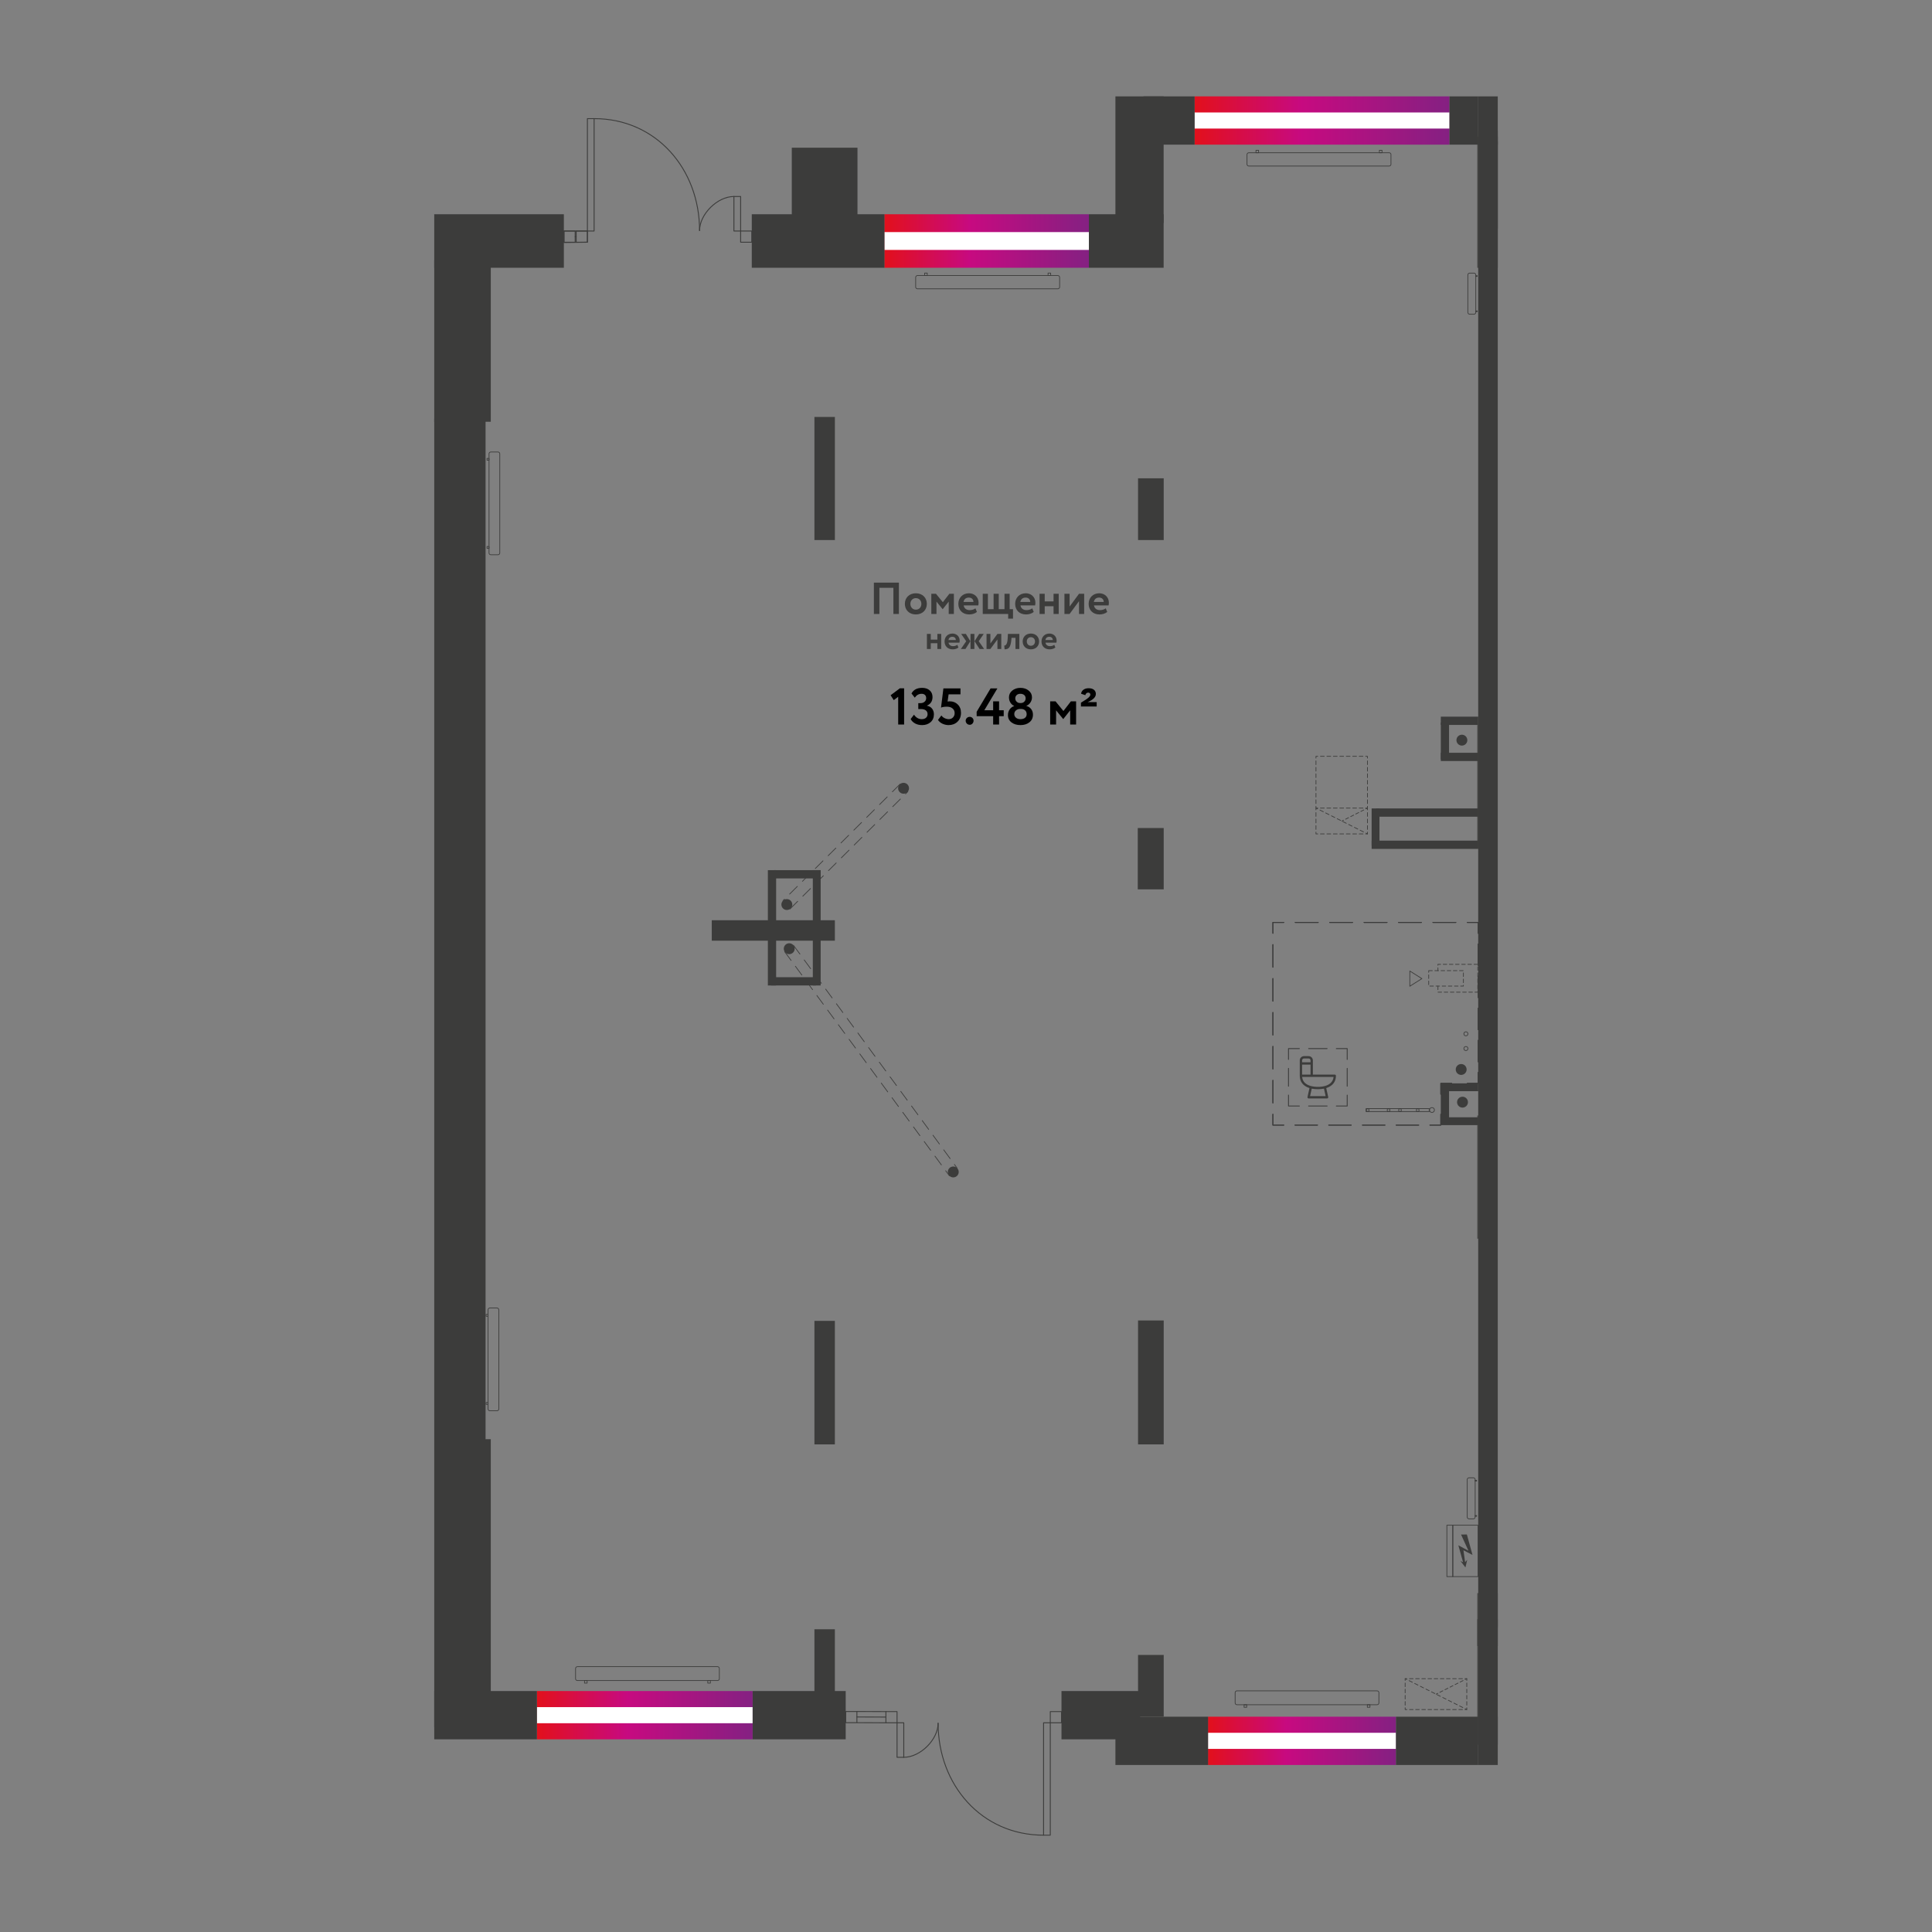 <?xml version="1.0" encoding="UTF-8"?> <!-- Generator: Adobe Illustrator 26.2.1, SVG Export Plug-In . SVG Version: 6.00 Build 0) --> <svg xmlns="http://www.w3.org/2000/svg" xmlns:xlink="http://www.w3.org/1999/xlink" x="0px" y="0px" viewBox="0 0 1000 1000" style="enable-background:new 0 0 1000 1000;" xml:space="preserve"><rect x="0" y="0" width="1000" height="1000" fill="#808080" stroke="none"/> <style type="text/css"> .st0{fill:none;stroke:#3C3C3B;stroke-width:0.469;stroke-linecap:round;stroke-linejoin:round;stroke-miterlimit:10;} .st1{fill:none;stroke:#3C3C3B;stroke-width:0.469;stroke-linecap:round;stroke-linejoin:round;} .st2{fill:none;stroke:#3C3C3B;stroke-width:0.469;stroke-linecap:round;stroke-linejoin:round;stroke-dasharray:11.638,5.819;} .st3{fill:none;stroke:#3C3C3B;stroke-width:0.469;stroke-linecap:round;stroke-linejoin:round;stroke-dasharray:11.084,5.542;} .st4{fill:none;stroke:#3C3C3B;stroke-width:0.469;stroke-linecap:round;stroke-linejoin:round;stroke-dasharray:11.877,5.938;} .st5{fill:none;stroke:#3C3C3B;stroke-width:0.469;stroke-linecap:round;stroke-linejoin:round;stroke-dasharray:11.708,5.854;} .st6{fill:none;stroke:#3C3C3B;stroke-width:0.469;stroke-linecap:round;stroke-linejoin:round;stroke-dasharray:9.567,4.783;} .st7{fill:none;stroke:#3C3C3B;stroke-width:0.469;stroke-linecap:round;stroke-linejoin:round;stroke-dasharray:9.234,4.617;} .st8{fill-rule:evenodd;clip-rule:evenodd;fill:#3C3C3B;} .st9{fill:none;stroke:#3C3C3B;stroke-width:0.375;stroke-linecap:round;stroke-linejoin:round;} .st10{fill:none;stroke:#3C3C3B;stroke-width:0.375;stroke-linecap:round;stroke-linejoin:round;stroke-dasharray:1.968,1.377;} .st11{fill:none;stroke:#3C3C3B;stroke-width:0.375;stroke-linecap:round;stroke-linejoin:round;stroke-dasharray:1.982,1.388;} .st12{fill:none;stroke:#3C3C3B;stroke-width:0.375;stroke-linecap:round;stroke-linejoin:round;stroke-dasharray:1.955,1.369;} .st13{fill:none;stroke:#3C3C3B;stroke-width:0.375;stroke-linecap:round;stroke-linejoin:round;stroke-dasharray:1.977,1.384;} .st14{fill:none;stroke:#3C3C3B;stroke-width:0.375;stroke-linecap:round;stroke-linejoin:round;stroke-dasharray:1.966,1.376;} .st15{fill:none;stroke:#3C3C3B;stroke-width:0.375;stroke-linecap:round;stroke-linejoin:round;stroke-dasharray:1.729,1.21;} .st16{fill:none;stroke:#3C3C3B;stroke-width:0.375;stroke-linecap:round;stroke-linejoin:round;stroke-miterlimit:10;} .st17{fill:none;stroke:#3C3C3B;stroke-width:0.375;stroke-linecap:round;stroke-linejoin:round;stroke-dasharray:1.877,1.314;} .st18{fill:none;stroke:#3C3C3B;stroke-width:0.375;stroke-linecap:round;stroke-linejoin:round;stroke-dasharray:1.88,1.316;} .st19{fill:none;stroke:#3C3C3B;stroke-width:0.375;stroke-linecap:round;stroke-linejoin:round;stroke-dasharray:1.91,1.337;} .st20{fill:none;stroke:#3C3C3B;stroke-width:0.375;stroke-linecap:round;stroke-linejoin:round;stroke-dasharray:1.725,1.208;} .st21{fill:none;stroke:#3C3C3B;stroke-width:0.375;stroke-linecap:round;stroke-linejoin:round;stroke-miterlimit:10;stroke-dasharray:5.629,3.752;} .st22{fill:none;stroke:#3C3C3B;stroke-width:0.375;stroke-linecap:round;stroke-linejoin:round;stroke-miterlimit:10;stroke-dasharray:1.876,1.313;} .st23{fill:none;stroke:#3C3C3B;stroke-width:0.375;stroke-linejoin:round;stroke-miterlimit:10;} .st24{fill:#3C3C3B;} .st25{fill:none;stroke:#3C3C3B;stroke-width:0.375;stroke-miterlimit:10;} .st26{fill:url(#SVGID_1_);} .st27{fill:#FFFFFF;} .st28{fill:url(#SVGID_00000145037821097786637100000005086122203566967171_);} .st29{fill:url(#SVGID_00000061468867210994048040000018207355876462483333_);} .st30{fill:url(#SVGID_00000009575043245213543960000004053891376741456275_);} </style> <g id="МОП"> <g> <g> <g> <g> <path class="st0" d="M485.565,891.939c0,31.855,22.443,57.944,54.586,57.944"></path> <path class="st0" d="M467.79,909.575c8.545,0,17.775-9.164,17.775-17.634"></path> <rect x="540.15" y="891.711" class="st0" width="3.478" height="58.172"></rect> <rect x="464.311" y="891.711" class="st0" width="3.478" height="17.864"></rect> <rect x="543.629" y="885.91" class="st0" width="5.795" height="5.8"></rect> <rect x="458.544" y="885.91" class="st0" width="5.767" height="5.8"></rect> </g> </g> <polyline class="st0" points="443.529,891.66 443.529,885.86 437.734,885.86 437.734,891.66 443.529,891.66 458.544,891.711 "></polyline> <line class="st0" x1="458.544" y1="888.749" x2="443.529" y2="888.698"></line> </g> <line class="st0" x1="443.529" y1="885.86" x2="458.544" y2="885.91"></line> </g> <g> <g> <g> <g> <path class="st0" d="M362.097,119.341c0-31.855-22.443-57.944-54.586-57.944"></path> <path class="st0" d="M379.872,101.706c-8.545,0-17.775,9.164-17.775,17.634"></path> <rect x="304.034" y="61.398" class="st0" width="3.478" height="58.172"></rect> <rect x="379.873" y="101.706" class="st0" width="3.478" height="17.864"></rect> <rect x="298.238" y="119.57" class="st0" width="5.795" height="5.8"></rect> <rect x="383.351" y="119.57" class="st0" width="5.767" height="5.8"></rect> </g> </g> <polyline class="st0" points="297.707,119.57 291.911,119.57 291.911,125.37 297.707,125.37 297.707,119.57 "></polyline> <line class="st0" x1="298.238" y1="122.532" x2="297.707" y2="122.532"></line> <polyline class="st0" points="291.911,119.57 304.034,119.57 304.034,125.37 291.911,125.533 291.911,119.732 "></polyline> </g> </g> </g> <g id="Мебель"> <g> <g> <polyline class="st1" points="658.846,576.731 658.846,582.359 664.475,582.359 "></polyline> <line class="st2" x1="670.294" y1="582.359" x2="737.215" y2="582.359"></line> <polyline class="st1" points="740.125,582.359 745.753,582.359 745.753,576.731 "></polyline> <polyline class="st1" points="745.753,566.374 745.753,560.745 751.382,560.745 "></polyline> <polyline class="st1" points="759.487,560.745 765.116,560.745 765.116,555.116 "></polyline> <line class="st3" x1="765.116" y1="549.574" x2="765.116" y2="485.84"></line> <polyline class="st1" points="765.116,483.069 765.116,477.44 759.487,477.44 "></polyline> <line class="st4" x1="753.549" y1="477.44" x2="667.444" y2="477.44"></line> <polyline class="st1" points="664.475,477.44 658.846,477.44 658.846,483.069 "></polyline> <line class="st5" x1="658.846" y1="488.923" x2="658.846" y2="573.804"></line> </g> </g> <g> <g> <polyline class="st1" points="658.846,576.731 658.846,582.359 664.475,582.359 "></polyline> <line class="st2" x1="670.294" y1="582.359" x2="737.215" y2="582.359"></line> <polyline class="st1" points="740.125,582.359 745.753,582.359 745.753,576.731 "></polyline> <polyline class="st1" points="745.753,566.374 745.753,560.745 751.382,560.745 "></polyline> <polyline class="st1" points="759.487,560.745 765.116,560.745 765.116,555.116 "></polyline> <line class="st3" x1="765.116" y1="549.574" x2="765.116" y2="485.84"></line> <polyline class="st1" points="765.116,483.069 765.116,477.44 759.487,477.44 "></polyline> <line class="st4" x1="753.549" y1="477.44" x2="667.444" y2="477.44"></line> <polyline class="st1" points="664.475,477.44 658.846,477.44 658.846,483.069 "></polyline> <line class="st5" x1="658.846" y1="488.923" x2="658.846" y2="573.804"></line> </g> </g> <g> <g> <g> <polyline class="st1" points="666.922,566.838 666.922,572.467 672.551,572.467 "></polyline> <line class="st6" x1="677.334" y1="572.467" x2="689.293" y2="572.467"></line> <polyline class="st1" points="691.684,572.467 697.313,572.467 697.313,566.838 "></polyline> <line class="st7" x1="697.313" y1="562.221" x2="697.313" y2="550.679"></line> <polyline class="st1" points="697.313,548.371 697.313,542.742 691.684,542.742 "></polyline> <line class="st6" x1="686.901" y1="542.742" x2="674.942" y2="542.742"></line> <polyline class="st1" points="672.551,542.742 666.922,542.742 666.922,548.371 "></polyline> <line class="st7" x1="666.922" y1="552.988" x2="666.922" y2="564.53"></line> </g> </g> <path class="st8" d="M673.962,549.838v-0.991c0-0.273,0.111-0.521,0.29-0.7 c0.179-0.179,0.427-0.29,0.701-0.29h2.388c0.274,0,0.522,0.111,0.701,0.29 c0.179,0.179,0.29,0.427,0.29,0.7v0.991h-4.175H673.962z M673.962,556.207v-5.166h4.37v5.166 h-4.175H673.962z M675.414,560.496c-0.744-0.724-1.244-1.665-1.4-2.867l-0.029-0.219h16.264 l-0.028,0.22c-0.029,0.223-0.07,0.438-0.124,0.643c-0.517,2.003-2.124,3.167-4.055,3.767 c-1.9,0.591-4.119,0.636-5.903,0.405c-0.542-0.071-1.047-0.167-1.49-0.282 C677.36,561.83,676.237,561.296,675.414,560.496z M686.143,567.352h-8.051l0.859-3.868l0.185,0.035 c0.426,0.079,0.929,0.143,1.438,0.187c0.539,0.047,1.082,0.072,1.544,0.072 c0.468,0,1.008-0.025,1.541-0.072c0.51-0.044,1.014-0.108,1.441-0.188l0.184-0.035l0.807,3.632 L686.143,567.352z M673.403,547.297c-0.397,0.397-0.643,0.946-0.643,1.55v7.961 c0,1.537,0.432,2.854,1.244,3.911c0.826,1.075,2.049,1.891,3.615,2.407l0.167,0.055l-1.032,4.641 c-0.019,0.088-0.018,0.18,0.002,0.268c0.02,0.085,0.06,0.168,0.117,0.24 c0.057,0.071,0.13,0.128,0.209,0.166c0.079,0.037,0.168,0.058,0.26,0.058h9.553 c0.092,0,0.182-0.021,0.261-0.059c0.079-0.038,0.151-0.094,0.208-0.165 c0.057-0.072,0.097-0.155,0.117-0.24c0.02-0.087,0.021-0.18,0.002-0.268l-1.031-4.641 l0.167-0.055c1.566-0.516,2.789-1.332,3.615-2.407c0.812-1.058,1.244-2.374,1.244-3.911 c0-0.166-0.068-0.316-0.177-0.425c-0.108-0.108-0.259-0.176-0.425-0.176h-11.339v-7.36 c0-0.604-0.246-1.153-0.643-1.55c-0.397-0.397-0.946-0.643-1.55-0.643h-2.388 C674.349,546.654,673.8,546.9,673.403,547.297z"></path> </g> </g> <g id="Слой_10"> <g> <g> <g> <polyline class="st9" points="681.143,430.694 681.143,431.632 682.082,431.632 "></polyline> <line class="st10" x1="683.459" y1="431.632" x2="706.185" y2="431.632"></line> <polyline class="st9" points="706.873,431.632 707.811,431.632 707.811,430.694 "></polyline> <line class="st11" x1="707.811" y1="429.307" x2="707.811" y2="419.891"></line> <polyline class="st9" points="707.811,419.197 707.811,418.259 706.873,418.259 "></polyline> <line class="st10" x1="705.496" y1="418.259" x2="682.77" y2="418.259"></line> <polyline class="st9" points="682.082,418.259 681.143,418.259 681.143,419.197 "></polyline> <line class="st11" x1="681.143" y1="420.584" x2="681.143" y2="430.001"></line> </g> </g> <g> <g> <line class="st9" x1="707.811" y1="431.632" x2="706.973" y2="431.212"></line> <line class="st12" x1="705.749" y1="430.598" x2="682.594" y2="418.986"></line> <polyline class="st9" points="681.982,418.679 681.143,418.259 681.143,417.321 "></polyline> <line class="st13" x1="681.143" y1="415.937" x2="681.143" y2="393.106"></line> <polyline class="st9" points="681.143,392.414 681.143,391.476 682.082,391.476 "></polyline> <line class="st14" x1="683.457" y1="391.476" x2="706.159" y2="391.476"></line> <polyline class="st9" points="706.847,391.476 707.786,391.476 707.786,392.414 "></polyline> <line class="st13" x1="707.788" y1="393.798" x2="707.81" y2="416.629"></line> <polyline class="st9" points="707.81,417.321 707.811,418.259 706.975,418.683 "></polyline> <line class="st15" x1="705.895" y1="419.23" x2="695.948" y2="424.272"></line> <line class="st9" x1="695.409" y1="424.545" x2="694.572" y2="424.969"></line> </g> </g> </g> <g> <path class="st16" d="M713.718,876.117v5.301c0,0.524-0.425,0.949-0.949,0.949l-72.517,0 c-0.524,0-0.949-0.425-0.949-0.949v-5.301c0-0.524,0.425-0.949,0.949-0.949h72.517 C713.293,875.168,713.718,875.593,713.718,876.117z"></path> <rect x="707.747" y="882.349" transform="matrix(-2.701948e-06 -1 1 -2.701948e-06 -174.618 1591.437)" class="st16" width="1.32" height="1.356"></rect> <rect x="643.954" y="882.349" transform="matrix(-2.701963e-06 -1 1 -2.701963e-06 -238.411 1527.644)" class="st16" width="1.32" height="1.356"></rect> </g> <g> <path class="st16" d="M372.33,863.6v5.301c0,0.524-0.425,0.949-0.949,0.949l-72.517,0 c-0.524,0-0.949-0.425-0.949-0.949l-0-5.301c0-0.524,0.425-0.949,0.949-0.949h72.517 C371.905,862.652,372.33,863.076,372.33,863.6z"></path> <rect x="366.359" y="869.833" transform="matrix(-2.701954e-06 -1 1 -2.701954e-06 -503.491 1237.532)" class="st16" width="1.32" height="1.356"></rect> <rect x="302.566" y="869.833" transform="matrix(-2.701961e-06 -1 1 -2.701961e-06 -567.284 1173.739)" class="st16" width="1.32" height="1.356"></rect> </g> <g> <path class="st16" d="M257.231,730.222h-3.674c-0.524,0-0.949-0.425-0.949-0.949l-0-51.313 c0-0.524,0.425-0.949,0.949-0.949h3.674c0.524,0,0.949,0.425,0.949,0.949v51.313 C258.18,729.798,257.755,730.222,257.231,730.222z"></path> <rect x="251.586" y="725.94" class="st16" width="1.022" height="0.97"></rect> <rect x="251.586" y="680.325" class="st16" width="1.022" height="0.97"></rect> </g> <g> <path class="st16" d="M257.742,287.147h-3.674c-0.524,0-0.949-0.425-0.949-0.949v-51.313 c0-0.524,0.425-0.949,0.949-0.949h3.674c0.524,0,0.949,0.425,0.949,0.949v51.313 C258.691,286.722,258.266,287.147,257.742,287.147z"></path> <rect x="252.097" y="282.864" class="st16" width="1.022" height="0.97"></rect> <rect x="252.097" y="237.249" class="st16" width="1.022" height="0.97"></rect> </g> <g> <path class="st16" d="M473.95,148.552v-4.997c0-0.524,0.425-0.949,0.949-0.949l72.618-0 c0.524,0,0.949,0.425,0.949,0.949v4.997c0,0.524-0.425,0.949-0.949,0.949l-72.618,0 C474.375,149.501,473.95,149.076,473.95,148.552z"></path> <rect x="478.636" y="141.295" transform="matrix(2.960938e-06 1 -1 2.960938e-06 621.241 -337.294)" class="st16" width="1.265" height="1.358"></rect> <rect x="542.515" y="141.295" transform="matrix(2.960950e-06 1 -1 2.960950e-06 685.12 -401.174)" class="st16" width="1.265" height="1.358"></rect> </g> <g> <path class="st16" d="M645.45,85.003v-4.997c0-0.524,0.425-0.949,0.949-0.949l72.618-0 c0.524,0,0.949,0.425,0.949,0.949v4.997c0,0.524-0.425,0.949-0.949,0.949l-72.618,0 C645.875,85.952,645.45,85.527,645.45,85.003z"></path> <rect x="650.136" y="77.747" transform="matrix(2.960936e-06 1 -1 2.960936e-06 729.192 -572.342)" class="st16" width="1.265" height="1.358"></rect> <rect x="714.015" y="77.747" transform="matrix(2.960944e-06 1 -1 2.960944e-06 793.071 -636.222)" class="st16" width="1.265" height="1.358"></rect> </g> <g> <path class="st16" d="M760.378,786.165h2.221c0.524,0,0.949-0.425,0.949-0.949l0-19.375 c0-0.524-0.425-0.949-0.949-0.949h-2.221c-0.524,0-0.949,0.425-0.949,0.949l-0,19.375 C759.43,785.74,759.854,786.165,760.378,786.165z"></path> <rect x="763.548" y="784.453" transform="matrix(-1 -2.858324e-06 2.858324e-06 -1 1527.849 1569.295)" class="st16" width="0.755" height="0.388"></rect> <rect x="763.548" y="766.216" transform="matrix(-1 -2.858327e-06 2.858327e-06 -1 1527.849 1532.823)" class="st16" width="0.755" height="0.388"></rect> </g> <g> <path class="st16" d="M760.699,162.633h2.221c0.524,0,0.949-0.425,0.949-0.949l0-19.375 c0-0.524-0.425-0.949-0.949-0.949l-2.221-0c-0.524,0-0.949,0.425-0.949,0.949l-0,19.375 C759.75,162.208,760.175,162.633,760.699,162.633z"></path> <rect x="763.868" y="160.921" transform="matrix(-1 -2.858298e-06 2.858298e-06 -1 1528.491 322.232)" class="st16" width="0.755" height="0.388"></rect> <rect x="763.868" y="142.685" transform="matrix(-1 -2.858324e-06 2.858324e-06 -1 1528.492 285.76)" class="st16" width="0.755" height="0.388"></rect> </g> <g> <g> <g> <polyline class="st9" points="727.301,883.913 727.301,884.851 728.239,884.851 "></polyline> <line class="st17" x1="729.553" y1="884.851" x2="757.607" y2="884.851"></line> <polyline class="st9" points="758.263,884.851 759.202,884.851 759.202,883.913 "></polyline> <line class="st18" x1="759.202" y1="882.596" x2="759.202" y2="870.469"></line> <polyline class="st9" points="759.202,869.81 759.202,868.872 758.263,868.872 "></polyline> <line class="st17" x1="756.95" y1="868.872" x2="728.896" y2="868.872"></line> <polyline class="st9" points="728.239,868.872 727.301,868.872 727.301,869.81 "></polyline> <line class="st18" x1="727.301" y1="871.127" x2="727.301" y2="883.254"></line> </g> </g> <g> <g> <line class="st9" x1="727.301" y1="868.872" x2="728.14" y2="869.292"></line> <line class="st19" x1="729.335" y1="869.891" x2="757.765" y2="884.131"></line> <line class="st9" x1="758.363" y1="884.431" x2="759.202" y2="884.851"></line> </g> </g> <g> <g> <line class="st9" x1="759.202" y1="868.872" x2="758.365" y2="869.296"></line> <line class="st20" x1="757.287" y1="869.842" x2="744.74" y2="876.193"></line> <line class="st9" x1="744.202" y1="876.466" x2="743.365" y2="876.89"></line> </g> </g> </g> <line class="st21" x1="410.71" y1="489.295" x2="495.387" y2="604.594"></line> <line class="st21" x1="406.148" y1="492.592" x2="491.398" y2="608.575"></line> <line class="st21" x1="408.881" y1="470.493" x2="469.899" y2="409.728"></line> <line class="st21" x1="465.88" y1="405.853" x2="405.278" y2="466.186"></line> <polygon class="st16" points="729.716,502.593 729.716,510.473 735.971,506.533 "></polygon> <polyline class="st22" points="744.277,510.393 744.277,513.545 764.896,513.545 764.896,499.135 744.277,499.135 744.277,502.4 "></polyline> <rect x="739.498" y="502.4" class="st22" width="17.956" height="7.993"></rect> <g> <rect x="751.967" y="789.434" class="st23" width="13.07" height="26.631"></rect> <path class="st24" d="M758.497,811.267c0.017-0.026,0.028-0.035,0.03-0.047 c0.293-1.254,0.585-2.508,0.877-3.762c0.003-0.011-0.002-0.024-0.004-0.036 c-0.044-0.007-0.057,0.025-0.076,0.045c-0.131,0.146-0.26,0.292-0.39,0.439 c-0.167,0.189-0.335,0.377-0.502,0.566c-0.025,0.028-0.053,0.054-0.078,0.079 c-0.014-0.006-0.019-0.007-0.022-0.01c-0.003-0.003-0.006-0.007-0.006-0.01 c-0.279-2.033-0.558-4.067-0.837-6.1c-0-0.003,0.005-0.007,0.008-0.011 c0.046-0.006,0.077,0.024,0.112,0.042c0.568,0.295,1.136,0.591,1.704,0.886 c0.894,0.466,1.788,0.931,2.683,1.396c0.043,0.022,0.083,0.053,0.141,0.06 c0.025-0.045-0-0.084-0.01-0.121c-0.056-0.209-0.115-0.417-0.172-0.626 c-0.36-1.308-0.72-2.617-1.079-3.925c-0.408-1.485-0.817-2.97-1.225-4.454 c-0.117-0.425-0.233-0.851-0.351-1.276c-0.014-0.051-0.019-0.106-0.056-0.155 c-0.048-0.021-0.1-0.013-0.15-0.012c-0.341,0.005-0.683,0.012-1.024,0.017 c-0.561,0.008-1.122,0.015-1.683,0.023c-0.041,0.001-0.082,0.005-0.121,0.007 c-0.018,0.057,0.015,0.097,0.034,0.137c0.178,0.391,0.357,0.781,0.536,1.172 c0.979,2.136,1.957,4.273,2.936,6.409c0.082,0.18,0.166,0.36,0.247,0.54 c0.011,0.025,0.03,0.051,0.02,0.092c-0.043-0.02-0.08-0.035-0.114-0.054 c-0.615-0.331-1.229-0.663-1.844-0.994c-1.03-0.555-2.059-1.111-3.089-1.666 c-0.039-0.021-0.075-0.048-0.122-0.054c-0.027,0.042-0.006,0.077,0.004,0.112 c0.15,0.537,0.3,1.075,0.45,1.612c0.368,1.319,0.737,2.638,1.105,3.957 c0.268,0.958,0.536,1.916,0.802,2.875c0.016,0.059,0.047,0.117,0.035,0.191 c-0.035-0.012-0.065-0.018-0.091-0.032c-0.182-0.093-0.363-0.188-0.545-0.282 c-0.194-0.1-0.387-0.201-0.581-0.301c-0.031-0.016-0.064-0.027-0.095-0.04 c-0.006,0.011-0.011,0.016-0.009,0.018c0.825,1.068,1.65,2.135,2.475,3.202 C758.44,811.205,758.464,811.23,758.497,811.267z"></path> <rect x="748.901" y="789.434" transform="matrix(-1 -1.216383e-06 1.216383e-06 -1 1500.866 1605.501)" class="st23" width="3.066" height="26.631"></rect> </g> <g> <circle class="st25" cx="733.806" cy="574.611" r="0.725"></circle> <circle class="st25" cx="718.721" cy="574.611" r="0.725"></circle> <circle class="st25" cx="741.182" cy="574.541" r="1.252"></circle> <circle class="st25" cx="724.631" cy="574.611" r="0.725"></circle> <circle class="st25" cx="707.913" cy="574.611" r="0.725"></circle> </g> <g> <path class="st24" d="M739.556,574.001v1.172h-32.28v-1.172H739.556 M739.931,573.626h-33.031v1.922h33.031 V573.626L739.931,573.626z"></path> </g> <g> <circle class="st25" cx="758.747" cy="542.723" r="1.045"></circle> <circle class="st25" cx="758.747" cy="535.1" r="1.045"></circle> </g> </g> <g id="Двери"> </g> <g id="Окна"> <g> <g> <linearGradient id="SVGID_1_" gradientUnits="userSpaceOnUse" x1="-1938.181" y1="-46.724" x2="-1829.796" y2="-46.724" gradientTransform="matrix(-1 0 0 1 -1373.311 171.469)"> <stop offset="0" style="stop-color:#832182"></stop> <stop offset="0.58" style="stop-color:#C70A80"></stop> <stop offset="1" style="stop-color:#E31019"></stop> </linearGradient> <rect x="457.744" y="110.898" class="st26" width="105.864" height="27.693"></rect> </g> <g> <rect x="457.744" y="120.129" class="st27" width="105.864" height="9.231"></rect> </g> </g> <g> <g> <linearGradient id="SVGID_00000041974835384609547380000009647628976675890356_" gradientUnits="userSpaceOnUse" x1="-2125.14" y1="-109.09" x2="-1990.062" y2="-109.09" gradientTransform="matrix(-1 0 0 1 -1373.311 171.469)"> <stop offset="0" style="stop-color:#832182"></stop> <stop offset="0.58" style="stop-color:#C70A80"></stop> <stop offset="1" style="stop-color:#E31019"></stop> </linearGradient> <rect x="618.319" y="49.883" style="fill:url(#SVGID_00000041974835384609547380000009647628976675890356_);" width="131.937" height="24.992"></rect> </g> <g> <rect x="618.319" y="58.213" class="st27" width="131.937" height="8.33"></rect> </g> </g> <g> <g> <linearGradient id="SVGID_00000120536312775038503740000013912714953180819377_" gradientUnits="userSpaceOnUse" x1="-1809.323" y1="425.716" x2="-1709.688" y2="425.716" gradientTransform="matrix(-1 0 0 1 -1085.6 475.341)"> <stop offset="0" style="stop-color:#832182"></stop> <stop offset="0.58" style="stop-color:#C70A80"></stop> <stop offset="1" style="stop-color:#E31019"></stop> </linearGradient> <rect x="625.245" y="888.562" style="fill:url(#SVGID_00000120536312775038503740000013912714953180819377_);" width="97.319" height="24.992"></rect> </g> <g> <rect x="625.245" y="896.892" class="st27" width="97.319" height="8.33"></rect> </g> </g> <g> <g> <linearGradient id="SVGID_00000063596857620644928080000002402134135974390694_" gradientUnits="userSpaceOnUse" x1="-1476.499" y1="412.433" x2="-1362.167" y2="412.433" gradientTransform="matrix(-1 0 0 1 -1085.6 475.341)"> <stop offset="0" style="stop-color:#832182"></stop> <stop offset="0.58" style="stop-color:#C70A80"></stop> <stop offset="1" style="stop-color:#E31019"></stop> </linearGradient> <rect x="277.895" y="875.278" style="fill:url(#SVGID_00000063596857620644928080000002402134135974390694_);" width="111.674" height="24.992"></rect> </g> <g> <rect x="277.895" y="883.608" class="st27" width="111.674" height="8.33"></rect> </g> </g> </g> <g id="Стены"> <rect x="224.76" y="110.898" class="st24" width="67.094" height="27.693"></rect> <rect x="389.118" y="110.898" class="st24" width="68.67" height="27.693"></rect> <rect x="563.608" y="110.898" class="st24" width="38.688" height="27.693"></rect> <rect x="224.76" y="134.651" class="st24" width="29.269" height="83.643"></rect> <rect x="224.76" y="216.718" class="st24" width="26.568" height="677.247"></rect> <rect x="231.739" y="744.917" class="st24" width="22.29" height="149.049"></rect> <rect x="224.76" y="875.278" class="st24" width="53.135" height="24.992"></rect> <rect x="389.568" y="875.278" class="st24" width="48.166" height="24.992"></rect> <rect x="549.424" y="875.278" class="st24" width="40.687" height="24.992"></rect> <rect x="577.342" y="888.562" class="st24" width="47.957" height="24.991"></rect> <rect x="722.563" y="888.562" class="st24" width="42.553" height="24.991"></rect> <rect x="765.116" y="888.562" class="st24" width="10.124" height="24.991"></rect> <rect x="764.666" y="844.883" class="st24" width="0.45" height="58.089"></rect> <rect x="765.116" y="844.883" class="st24" width="10.124" height="58.089"></rect> <rect x="421.54" y="843.307" class="st24" width="10.582" height="34.154"></rect> <rect x="589.05" y="856.59" class="st24" width="13.284" height="31.927"></rect> <rect x="764.666" y="838.128" class="st24" width="0.45" height="13.818"></rect> <rect x="765.116" y="838.128" class="st24" width="10.124" height="13.818"></rect> <rect x="765.116" y="67.557" class="st24" width="10.124" height="774.624"></rect> <rect x="589.05" y="683.471" class="st24" width="13.284" height="64.148"></rect> <rect x="421.54" y="683.676" class="st24" width="10.582" height="63.942"></rect> <rect x="368.404" y="476.314" class="st24" width="63.717" height="10.582"></rect> <rect x="420.717" y="450.39" class="st24" width="4.053" height="59.689"></rect> <rect x="399.058" y="505.8" class="st24" width="23.304" height="4.278"></rect> <rect x="400.7" y="450.39" class="st24" width="24.07" height="4.278"></rect> <rect x="397.449" y="450.39" class="st24" width="4.278" height="59.689"></rect> <circle class="st24" cx="407.264" cy="468.188" r="2.82"></circle> <circle class="st24" cx="467.681" cy="408.006" r="2.82"></circle> <circle class="st24" cx="408.505" cy="491.049" r="2.82"></circle> <circle class="st24" cx="493.409" cy="606.601" r="2.82"></circle> <rect x="588.905" y="428.583" class="st24" width="13.429" height="31.746"></rect> <rect x="745.753" y="560.745" class="st24" width="19.363" height="4.053"></rect> <rect x="765.116" y="560.745" class="st24" width="2.026" height="4.053"></rect> <rect x="745.753" y="563.672" class="st24" width="4.278" height="17.616"></rect> <rect x="745.753" y="578.307" class="st24" width="19.363" height="4.053"></rect> <rect x="765.116" y="578.307" class="st24" width="1.126" height="4.053"></rect> <rect x="764.666" y="577.406" class="st24" width="0.45" height="63.717"></rect> <rect x="765.116" y="577.406" class="st24" width="9.682" height="63.717"></rect> <rect x="764.666" y="824.619" class="st24" width="0.45" height="20.263"></rect> <rect x="765.116" y="824.619" class="st24" width="10.124" height="20.263"></rect> <circle class="st24" cx="756.992" cy="570.478" r="2.82"></circle> <circle class="st24" cx="756.304" cy="553.554" r="2.82"></circle> <rect x="764.666" y="375.223" class="st24" width="0.45" height="63.894"></rect> <rect x="765.116" y="375.223" class="st24" width="8.781" height="63.894"></rect> <rect x="712.428" y="418.451" class="st24" width="52.688" height="4.278"></rect> <rect x="765.116" y="418.451" class="st24" width="0.784" height="4.278"></rect> <rect x="709.955" y="435.112" class="st24" width="55.161" height="4.278"></rect> <rect x="765.116" y="435.112" class="st24" width="0.784" height="4.278"></rect> <rect x="709.955" y="418.451" class="st24" width="4.053" height="19.212"></rect> <rect x="745.753" y="370.945" class="st24" width="19.363" height="4.278"></rect> <rect x="765.116" y="370.945" class="st24" width="0.939" height="4.278"></rect> <rect x="745.759" y="373.961" class="st24" width="4.272" height="19.105"></rect> <rect x="745.759" y="389.632" class="st24" width="19.357" height="4.278"></rect> <rect x="765.116" y="389.632" class="st24" width="3.375" height="4.278"></rect> <circle class="st24" cx="756.668" cy="383.103" r="2.82"></circle> <rect x="421.54" y="215.817" class="st24" width="10.597" height="63.717"></rect> <rect x="589.05" y="247.563" class="st24" width="13.284" height="31.971"></rect> <rect x="409.832" y="76.45" class="st24" width="33.997" height="42.891"></rect> <rect x="577.342" y="49.883" class="st24" width="24.954" height="65.518"></rect> <rect x="591.865" y="49.883" class="st24" width="26.455" height="24.992"></rect> <rect x="750.257" y="49.883" class="st24" width="14.86" height="24.992"></rect> <rect x="765.116" y="49.883" class="st24" width="10.124" height="24.992"></rect> <rect x="767.354" y="73.049" class="st24" width="7.886" height="45.279"></rect> <rect x="764.666" y="70.709" class="st24" width="0.45" height="67.89"></rect> <rect x="765.116" y="70.709" class="st24" width="10.124" height="67.89"></rect> </g> <g id="Площади"> </g> <g id="Общие_площади"> <g> <g> <path class="st24" d="M568.894,309.311c1.531,0,2.415,0.994,2.39,2.27h-5.128 C566.434,310.212,567.291,309.311,568.894,309.311 M572.329,314.865 c-0.604,0.488-1.672,0.938-2.948,0.938c-1.647,0-2.903-0.844-3.133-2.439h7.542 c0.116-0.394,0.161-0.788,0.161-1.426c0-2.927-2.25-4.859-4.942-4.859 c-3.435,0-5.524,2.439-5.524,5.478c0,3.302,2.251,5.478,5.616,5.478 c1.463,0,2.948-0.413,3.993-1.294L572.329,314.865z M553.623,317.773l4.872-6.604v6.604h2.67 v-10.432h-2.67l-4.872,6.604v-6.604h-2.67v10.432H553.623z M545.315,317.773h2.668v-10.432h-2.668 v3.94h-4.572v-3.94h-2.67v10.432h2.67v-3.978h4.572V317.773z M530.857,309.311 c1.531,0,2.413,0.994,2.388,2.27h-5.128C528.395,310.212,529.254,309.311,530.857,309.311 M534.29,314.865c-0.602,0.488-1.672,0.938-2.948,0.938c-1.647,0-2.901-0.844-3.133-2.439h7.543 c0.116-0.394,0.163-0.788,0.163-1.426c0-2.927-2.251-4.859-4.944-4.859 c-3.435,0-5.524,2.439-5.524,5.478c0,3.302,2.252,5.478,5.618,5.478 c1.462,0,2.948-0.413,3.991-1.294L534.29,314.865z M508.668,317.773h13.16v2.439h2.505v-4.916 h-1.739v-7.955h-2.67v7.955h-2.97v-7.955h-2.668v7.955h-2.948v-7.955h-2.67V317.773z M501.452,309.311c1.531,0,2.413,0.994,2.39,2.27h-5.13 C498.991,310.212,499.85,309.311,501.452,309.311 M504.886,314.865 c-0.604,0.488-1.67,0.938-2.948,0.938c-1.647,0-2.901-0.844-3.131-2.439h7.543 c0.114-0.394,0.161-0.788,0.161-1.426c0-2.927-2.252-4.859-4.944-4.859 c-3.433,0-5.524,2.439-5.524,5.478c0,3.302,2.252,5.478,5.617,5.478c1.462,0,2.948-0.413,3.991-1.294 L504.886,314.865z M482.05,317.773h2.668v-6.379l3.18,3.902h0.069l3.086-3.902v6.379h2.668v-10.432 h-2.343l-3.364,4.353l-3.552-4.353h-2.413V317.773z M471.211,312.557c0-1.801,1.253-2.965,2.831-2.965 c1.625,0,2.856,1.201,2.856,2.965c0,1.82-1.208,3.002-2.856,3.002 C472.418,315.559,471.211,314.302,471.211,312.557 M468.357,312.557c0,3.133,2.227,5.478,5.685,5.478 c3.458,0,5.687-2.345,5.687-5.478c0-3.133-2.229-5.478-5.687-5.478 C470.584,307.079,468.357,309.424,468.357,312.557 M462.415,317.773h2.854V301.562h-12.95v16.211h2.856 v-13.546h7.24V317.773z"></path> <path class="st24" d="M543.122,329.594c1.144,0,1.803,0.75,1.784,1.688h-3.831 C541.283,330.269,541.927,329.594,543.122,329.594 M545.687,333.74 c-0.45,0.356-1.248,0.713-2.201,0.713c-1.231,0-2.169-0.657-2.341-1.82h5.636 c0.086-0.3,0.12-0.6,0.12-1.088c0-2.177-1.681-3.621-3.692-3.621 c-2.565,0-4.128,1.82-4.128,4.09c0,2.458,1.683,4.09,4.197,4.09c1.092,0,2.203-0.3,2.981-0.957 L545.687,333.74z M531.47,332.014c0-1.351,0.936-2.214,2.115-2.214c1.214,0,2.133,0.901,2.133,2.214 c0,1.351-0.901,2.233-2.133,2.233C532.371,334.247,531.47,333.327,531.47,332.014 M529.337,332.014 c0,2.345,1.666,4.09,4.248,4.09c2.584,0,4.248-1.745,4.248-4.09c0-2.327-1.664-4.09-4.248-4.09 C531.003,327.924,529.337,329.687,529.337,332.014 M525.611,335.916h1.993v-7.805h-5.912l-0.122,2.439 c-0.173,3.021-1.092,3.659-1.767,3.584l0.173,1.951c2.1,0,3.139-0.901,3.52-5.141l0.052-0.825 h2.064V335.916z M512.624,335.916l3.642-4.935v4.935h1.993v-7.805h-1.993l-3.642,4.953v-4.953h-1.995 v7.805H512.624z M500.105,331.901l-2.756,4.015h2.375l2.531-4.015l-2.323-3.79h-2.428 L500.105,331.901z M502.342,335.916h1.994v-7.802h-1.994V335.916z M509.175,328.111h-2.358 l-2.394,3.79l2.6,4.015h2.358l-2.79-4.015L509.175,328.111z M492.945,329.594 c1.144,0,1.803,0.75,1.786,1.688h-3.833C491.107,330.269,491.748,329.594,492.945,329.594 M495.51,333.74c-0.45,0.356-1.248,0.713-2.201,0.713c-1.231,0-2.167-0.657-2.342-1.82h5.636 c0.086-0.3,0.12-0.6,0.12-1.088c0-2.177-1.681-3.621-3.692-3.621 c-2.567,0-4.126,1.82-4.126,4.09c0,2.458,1.681,4.09,4.195,4.09 c1.092,0,2.201-0.3,2.981-0.957L495.51,333.74z M485.178,335.916h1.993v-7.805h-1.993v2.946 h-3.415v-2.946h-1.994v7.805h1.994v-2.983h3.415V335.916z"></path> </g> <g> <path d="M462.605,362.388l-1.628-2.535l4.777-3.576h2.215v18.733h-3.069v-14.356L462.605,362.388z"></path> <path d="M477.282,375.304c-1.37,0-2.575-0.28-3.616-0.84c-1.041-0.561-1.811-1.33-2.309-2.309 l1.735-2.241c1.049,1.547,2.384,2.321,4.002,2.321c0.943,0,1.681-0.24,2.215-0.72 c0.534-0.48,0.801-1.103,0.801-1.868c0-0.854-0.307-1.508-0.921-1.961s-1.463-0.68-2.548-0.68 h-1.334V363.936h1.201c0.818,0,1.503-0.24,2.055-0.721c0.551-0.48,0.827-1.094,0.827-1.841 c0-0.711-0.205-1.268-0.614-1.667c-0.409-0.4-0.997-0.601-1.761-0.601 c-1.441,0-2.615,0.667-3.522,2.001l-1.708-2.162c1.031-1.939,2.873-2.909,5.523-2.909 c1.619,0,2.917,0.432,3.896,1.294c0.978,0.863,1.467,2.015,1.467,3.456 c0,2.117-0.952,3.594-2.855,4.43v0.08c1.121,0.196,1.997,0.698,2.628,1.508 c0.631,0.81,0.947,1.792,0.947,2.949c0,1.69-0.578,3.042-1.734,4.056 C480.502,374.806,479.043,375.304,477.282,375.304z"></path> <path d="M487.076,366.257l1.228-9.927h8.833v3.069h-6.138l-0.534,3.709 c0.356-0.071,0.711-0.107,1.067-0.107c1.708,0,3.104,0.543,4.19,1.628 c1.121,1.085,1.681,2.526,1.681,4.323c0,1.939-0.614,3.487-1.841,4.643 c-1.21,1.139-2.74,1.708-4.59,1.708c-1.014,0-2.055-0.231-3.122-0.694 c-0.997-0.462-1.779-1.121-2.349-1.975l1.761-2.322c0.374,0.57,0.921,1.032,1.641,1.388 c0.721,0.356,1.437,0.534,2.148,0.534c0.889,0,1.623-0.293,2.201-0.88 c0.578-0.587,0.868-1.343,0.868-2.269c0-0.978-0.36-1.774-1.081-2.388 c-0.72-0.614-1.686-0.92-2.895-0.92C488.846,365.777,487.823,365.937,487.076,366.257z"></path> <path d="M499.831,373.009c0-0.516,0.2-0.974,0.601-1.374c0.4-0.4,0.912-0.601,1.534-0.601 c0.534,0,0.992,0.2,1.375,0.601c0.382,0.4,0.574,0.858,0.574,1.374 c0,0.587-0.191,1.09-0.574,1.508c-0.383,0.418-0.841,0.627-1.375,0.627 c-0.623,0-1.134-0.209-1.534-0.627S499.831,373.596,499.831,373.009z"></path> <path d="M517.122,375.01h-3.069v-4.323h-8.539v-2.269l7.205-12.088h3.522l-6.751,11.288h4.563v-4.617 h3.069v4.617h2.402v3.069h-2.402V375.01z"></path> <path d="M521.712,370.18c0-1.138,0.293-2.13,0.881-2.975c0.587-0.845,1.361-1.428,2.321-1.748 v-0.08c-0.783-0.338-1.423-0.903-1.921-1.694s-0.747-1.704-0.747-2.735 c0-1.441,0.569-2.615,1.708-3.522c1.138-0.925,2.544-1.388,4.216-1.388 c1.69,0,3.104,0.463,4.243,1.388c1.156,0.907,1.734,2.082,1.734,3.522 c0,0.943-0.263,1.819-0.787,2.628c-0.525,0.81-1.223,1.401-2.095,1.774v0.08 c0.978,0.214,1.788,0.725,2.428,1.535c0.641,0.81,0.961,1.792,0.961,2.949 c0,1.672-0.614,2.989-1.841,3.949c-1.192,0.96-2.731,1.441-4.617,1.441s-3.434-0.462-4.643-1.388 C522.326,372.974,521.712,371.728,521.712,370.18z M528.463,366.951h-0.454 c-0.836,0-1.548,0.245-2.135,0.734c-0.587,0.49-0.881,1.125-0.881,1.908 c0,0.765,0.289,1.396,0.867,1.895c0.578,0.499,1.348,0.747,2.309,0.747 c1.049,0,1.854-0.24,2.415-0.72c0.56-0.48,0.831-1.121,0.813-1.921 c-0.018-0.818-0.293-1.463-0.827-1.935S529.335,366.951,528.463,366.951z M527.956,363.883h0.507 c0.676,0,1.245-0.236,1.708-0.708c0.462-0.471,0.694-1.036,0.694-1.694 c0-0.747-0.249-1.33-0.747-1.748c-0.498-0.417-1.157-0.627-1.975-0.627 c-0.801,0-1.441,0.223-1.921,0.667c-0.48,0.445-0.72,1.014-0.72,1.708 c0,0.658,0.235,1.223,0.707,1.694C526.68,363.647,527.263,363.883,527.956,363.883z"></path> <path d="M546.635,375.01h-3.069v-12.008h2.775l4.083,5.017l3.869-5.017h2.695v12.008h-3.069v-7.338 l-3.549,4.483h-0.08l-3.656-4.483V375.01z"></path> <path d="M567.636,365.67h-8.139v-1.948c2.099-1.245,3.451-2.17,4.056-2.775 c0.534-0.516,0.801-0.987,0.801-1.415c0-0.32-0.103-0.574-0.307-0.76 c-0.205-0.187-0.485-0.28-0.841-0.28c-0.356,0-0.672,0.133-0.947,0.4 c-0.276,0.267-0.44,0.578-0.494,0.934l-2.215-0.774c0.142-0.872,0.564-1.561,1.268-2.068 c0.703-0.507,1.587-0.76,2.655-0.76c1.174,0,2.09,0.267,2.749,0.8 c0.658,0.534,0.987,1.254,0.987,2.162c0,1.637-1.415,3.042-4.243,4.216h4.67V365.67z"></path> </g> </g> </g> </svg> 
